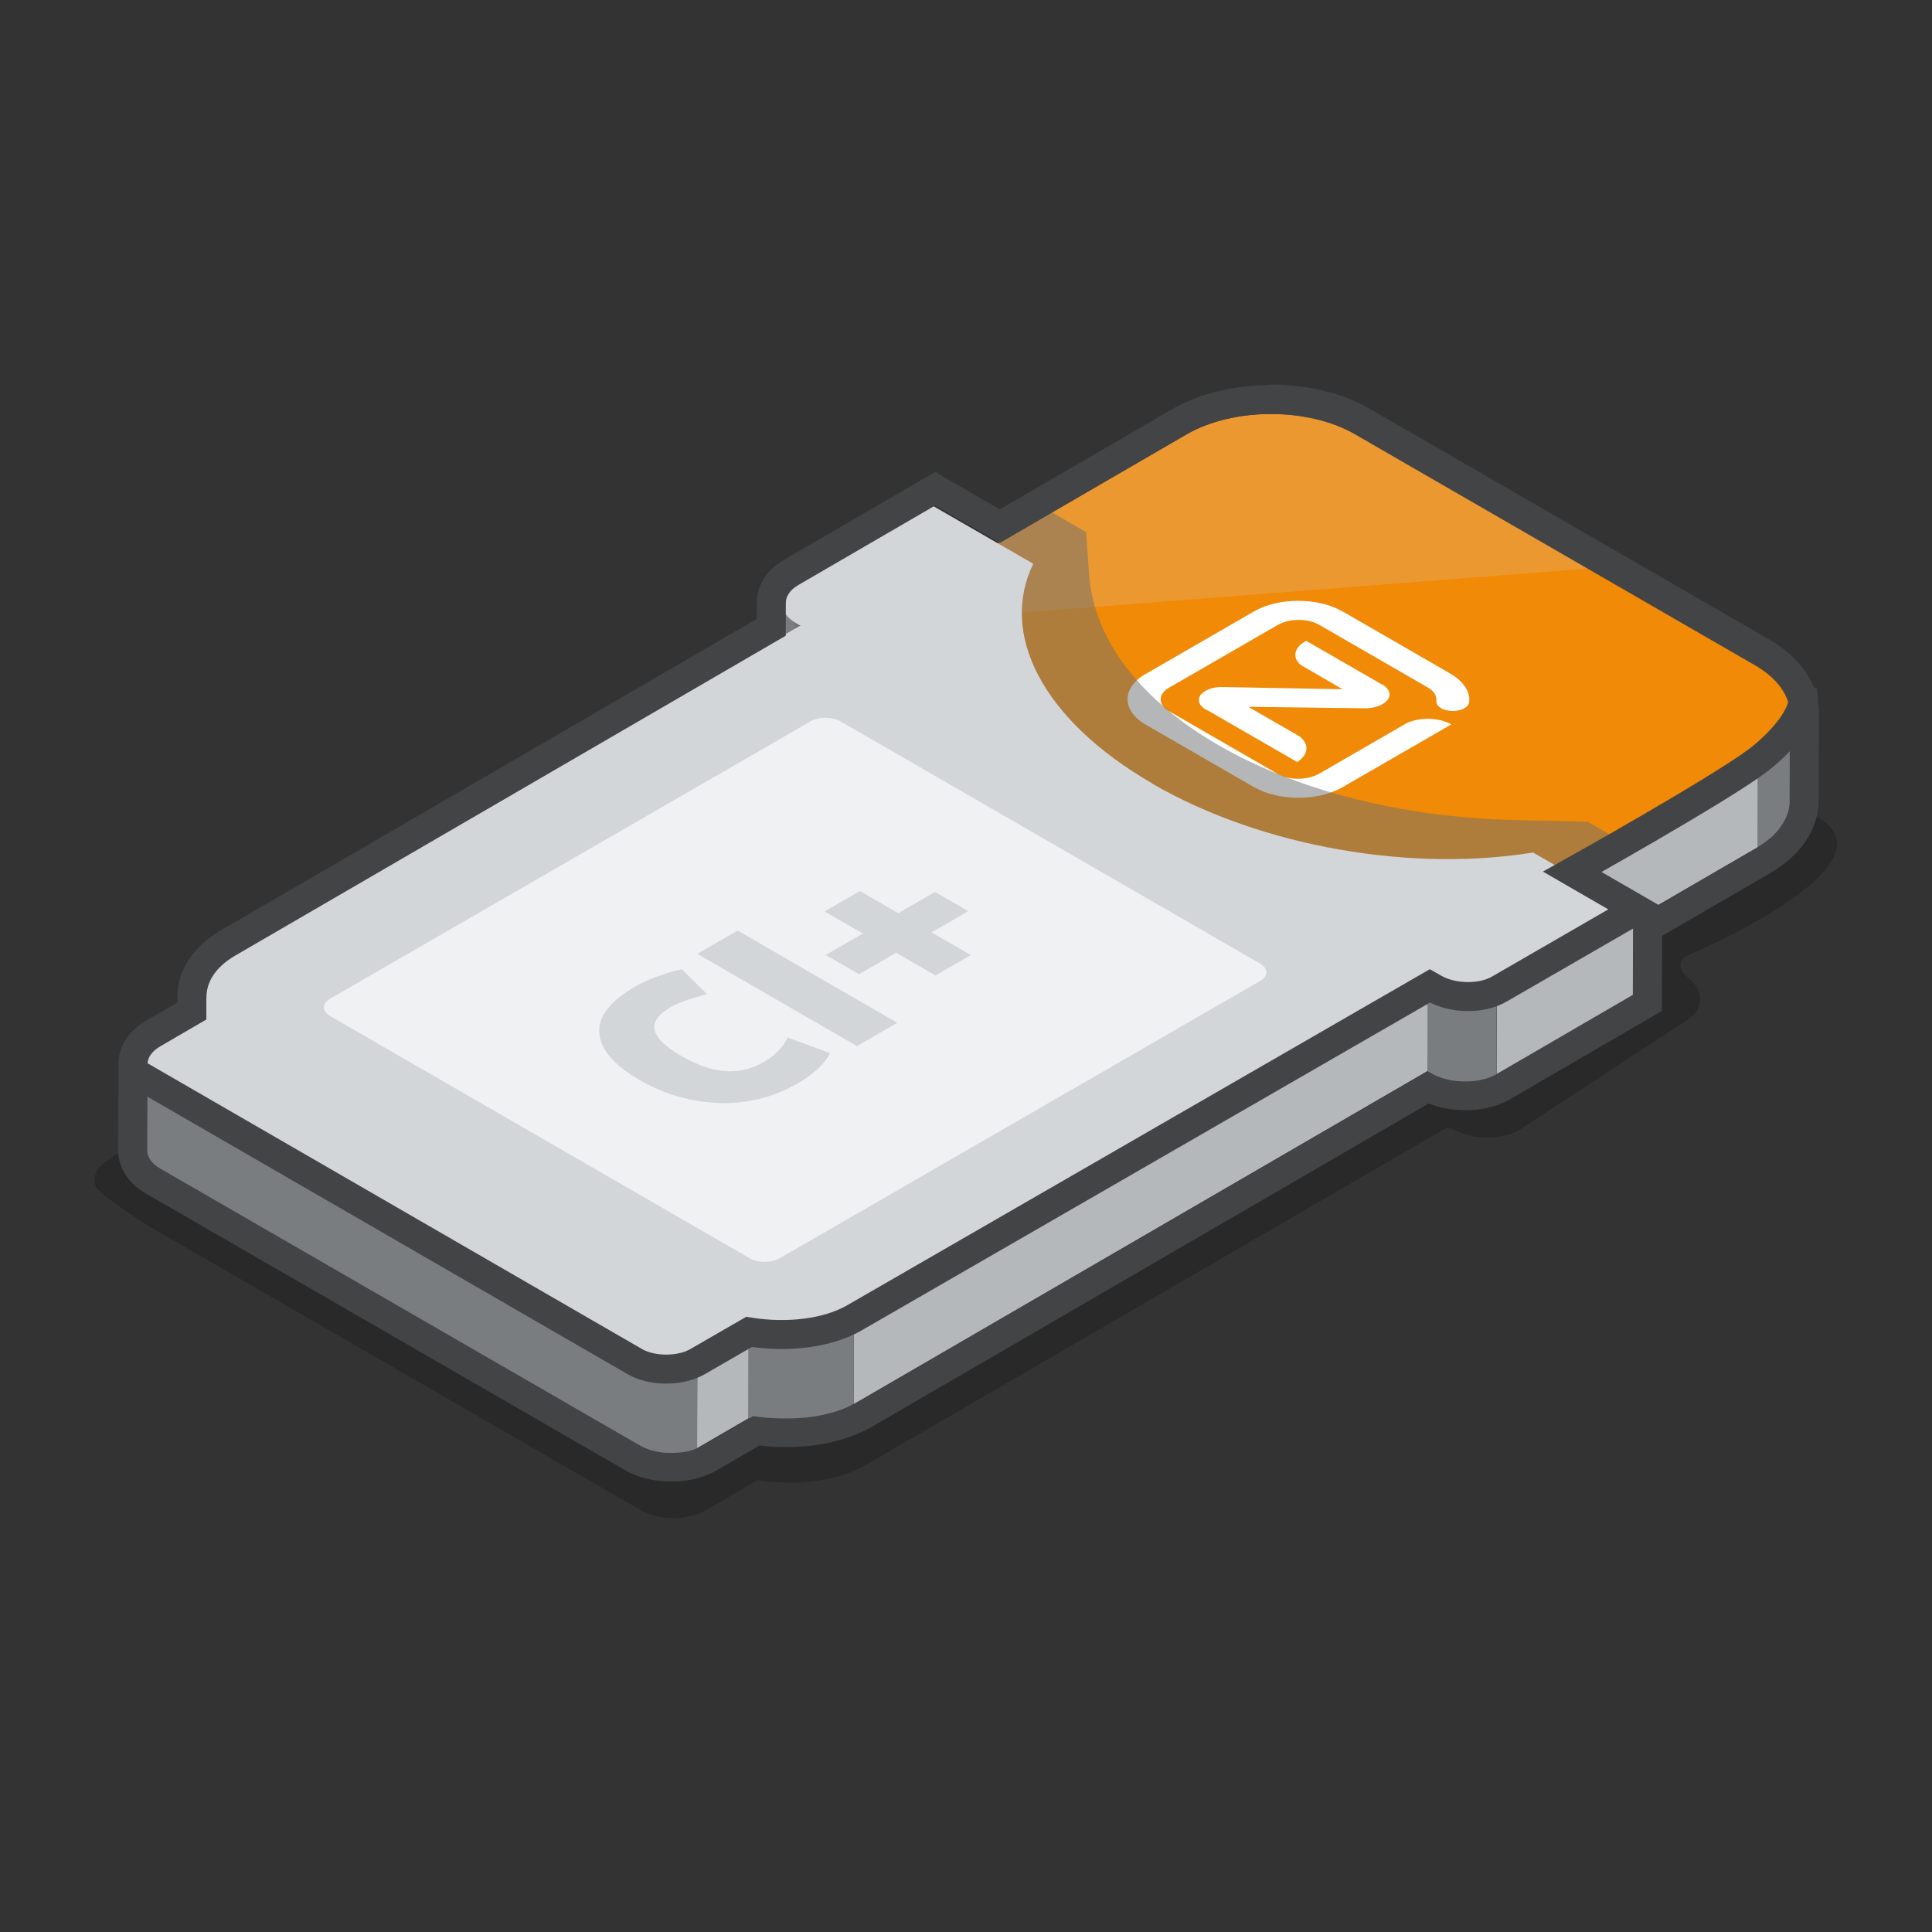 <?xml version="1.0" encoding="UTF-8"?>
<svg xmlns="http://www.w3.org/2000/svg" width="200" height="200" viewBox="0 0 200 200">
  <rect x="0" y="0" width="200" height="200" fill="#333333" stroke="none"/>
  <defs>
    <style>
      .cls-1 {
        fill: none;
        stroke: #424445;
        stroke-miterlimit: 10;
        stroke-width: 3px;
      }

      .cls-2, .cls-3, .cls-4, .cls-5, .cls-6, .cls-7, .cls-8, .cls-9, .cls-10, .cls-11, .cls-12, .cls-13, .cls-14 {
        stroke-width: 0px;
      }

      .cls-2, .cls-9 {
        fill: #d3d6d9;
      }

      .cls-2, .cls-14 {
        opacity: .2;
      }

      .cls-3 {
        fill: #6d6f71;
        mix-blend-mode: multiply;
        opacity: .5;
      }

      .cls-15 {
        isolation: isolate;
      }

      .cls-4 {
        fill: #bcc1c5;
        opacity: 0;
      }

      .cls-5 {
        fill: #727374;
      }

      .cls-6 {
        fill: #7a7d80;
      }

      .cls-7 {
        fill: #6e7071;
      }

      .cls-8 {
        fill: #424445;
      }

      .cls-10 {
        fill: #b5b8bb;
      }

      .cls-11 {
        fill: #f0f1f3;
      }

      .cls-12 {
        fill: #fff;
      }

      .cls-13 {
        fill: #f18a06;
      }
    </style>
  </defs>
  <g class="cls-15">
    <g id="logo_s" data-name="logo&amp;apos;s">
      <rect class="cls-4" width="200" height="200" rx="8" ry="8"/>
      <path class="cls-14" d="m73.03,156.36l5.4-3.14h0c.13.02.26.04.39.06.27.04.54.06.81.09.13.01.26.03.39.04.03,0,.06,0,.08,0,.42.03.83.06,1.24.07.02,0,.04,0,.06,0,.11,0,.21,0,.32,0,.29,0,.58,0,.86,0,.07,0,.13-.01.2-.01.18,0,.35-.02.53-.04.18-.01.37-.02.55-.04.09,0,.18-.03.27-.04.24-.03.48-.06.71-.1.15-.02.3-.04.45-.06.11-.02.22-.05.32-.07.13-.03.25-.05.37-.08.33-.07.66-.16.97-.25.08-.02.16-.04.23-.07.02,0,.05-.01.07-.02.25-.08.49-.18.74-.28.13-.05.28-.1.41-.15.39-.17.76-.35,1.11-.55h0s56.89-33.03,56.89-33.03l3.1-1.8c.58-.34,1.39.25,1.65.36,0,0,.01,0,.02,0,.02,0,.05.02.08.03.17.07.35.13.53.18.06.02.12.03.18.04.05.01.11.03.16.04.06.02.13.03.19.05.16.03.33.06.5.09.03,0,.06,0,.09,0,.03,0,.07,0,.1.01.1.01.19.02.29.03.16.01.32.02.48.03.02,0,.04,0,.06,0,.03,0,.06,0,.09,0,.12,0,.23,0,.35,0,.17,0,.33-.02.5-.03,0,0,.01,0,.02,0,0,0,0,0,0,0,.2-.02.4-.05.6-.08.05,0,.09-.02.13-.03.15-.03.29-.07.43-.11.1-.03.2-.04.29-.07.05-.02.11-.04.16-.06.06-.02.11-.04.17-.06.23-.09.46-.19.66-.31h0s17.32-11.34,17.32-11.34c.38-.22.72-.51.98-.85.72-.92.61-2.23-.22-3.05l-.98-.96c-.52-.51-.47-1.41.16-1.79,0,0,.02-.01.03-.02,0,0,25.21-10.57,11.63-15.29,0,0-104.25-16.87-104.3-15.92-.02.79-58.55,36.88-58.55,36.88-2.46,1.42-3.42,3.42-2.94,5.42v1.23s-3.47,2.07-3.47,2.07c-1.39.75.4,2.54.4,4.24,0,0-8.79,1.93-7.36,5.26.28.64,4.62,3.55,5.54,4.09l50.9,29.39c.21.12.44.23.68.32.01,0,.03,0,.04.01.04.01.08.03.12.04.14.05.27.1.42.14.08.02.16.04.23.06.04.01.09.02.13.03.04,0,.08.02.12.03.15.03.31.06.46.08.06,0,.11.01.17.02.04,0,.08,0,.12.01.06,0,.11.01.17.02.15.01.31.02.46.02.05,0,.1,0,.14,0,.04,0,.08,0,.12,0,.07,0,.14,0,.21,0,.17,0,.35-.02.52-.03.02,0,.04,0,.06,0,.05,0,.09-.01.14-.02.14-.02.27-.03.4-.06.06-.01.11-.03.17-.04.16-.03.31-.07.47-.12.08-.02.17-.04.25-.06.07-.02.13-.05.19-.07.06-.02.12-.04.18-.07.23-.09.45-.19.65-.31"/>
      <polygon class="cls-5" points="82.78 64.67 82.75 73.65 82.31 73.4 82.33 64.41 82.78 64.67"/>
      <g>
        <path class="cls-6" d="m80.85,62.06l-.03,8.99c0,.73.5,1.48,1.49,2.05l.03-8.99c-.99-.57-1.49-1.32-1.49-2.05Z"/>
        <path class="cls-6" d="m185.54,74.05c-.01.13-.02.26-.04.39-.02.11-.05.21-.08.32-.03.12-.06.25-.11.37-.07.18-.14.37-.23.55-.02.03-.03.06-.05.09-.1.19-.22.39-.35.58-.02.03-.04.06-.06.08-.12.17-.26.34-.41.51-.03.03-.05.06-.08.1-.16.17-.34.35-.52.51-.12.11-.25.21-.38.31-.11.09-.22.19-.35.27-.14.1-.3.2-.45.3-.16.1-.3.2-.47.3l-.03,8.99c.05-.03.1-.06.15-.09.11-.07.21-.14.32-.21.15-.1.31-.2.45-.3.12-.09.23-.18.35-.27.13-.1.26-.21.38-.31.02-.02.05-.04.08-.06.16-.15.31-.3.45-.45.03-.03.05-.06.08-.1.08-.09.17-.19.24-.28.06-.07.11-.15.17-.23.02-.03.04-.06.06-.08.1-.14.19-.29.27-.43.03-.05.05-.1.07-.14.02-.03.03-.06.05-.09.08-.16.15-.31.21-.47,0-.03.01-.05.02-.08.04-.12.07-.25.11-.37.02-.08.06-.17.07-.25,0-.02,0-.04,0-.07.02-.13.03-.26.04-.39,0-.09.03-.17.03-.25,0-.04,0-.07,0-.11l.03-8.99c0,.12-.02.24-.03.36Z"/>
        <polygon class="cls-10" points="181.97 78.73 181.94 87.72 162.44 99.04 162.47 90.05 181.97 78.73"/>
        <polygon class="cls-10" points="169.22 93.95 169.2 102.94 154.92 111.24 154.94 102.25 169.22 93.95"/>
        <path class="cls-6" d="m154.29,102.56c-.05.02-.11.04-.16.06-.14.05-.29.09-.45.13-.14.04-.28.08-.43.11-.24.05-.48.09-.73.11,0,0-.01,0-.02,0-.27.03-.55.04-.83.03-.03,0-.06,0-.09,0-.27,0-.55-.03-.82-.06-.03,0-.07,0-.1-.01-.26-.03-.51-.08-.77-.14-.05-.01-.11-.03-.16-.04-.24-.06-.47-.14-.7-.22-.02,0-.05-.02-.07-.02-.26-.1-.52-.22-.75-.36l-.44-.26-.03,8.99.44.26c.23.13.48.25.73.35,0,0,.01,0,.02,0,.02,0,.05.02.07.02.17.06.34.13.52.18.06.02.12.03.18.04.05.01.11.03.16.04.06.01.12.03.19.05.16.03.33.06.49.09.03,0,.06,0,.09,0,.03,0,.07,0,.1.01.1.01.19.02.29.03.16.01.32.02.47.03.02,0,.04,0,.06,0,.03,0,.06,0,.08,0,.11,0,.23,0,.34,0,.16,0,.33-.02.49-.03,0,0,.01,0,.02,0,0,0,0,0,0,0,.2-.02.39-.05.59-.08.05,0,.09-.02.13-.03.15-.03.28-.07.43-.11.1-.03.2-.04.29-.07.05-.02.1-.04.16-.06.06-.02.11-.04.16-.06.23-.09.45-.19.65-.3l.03-8.99c-.2.12-.42.21-.65.3Z"/>
        <path class="cls-7" d="m20.43,103.19l-.03,8.99c0,.67.16,1.35.49,2.02l.03-8.99c-.33-.67-.49-1.35-.49-2.02Z"/>
        <polygon class="cls-10" points="147.78 101.9 147.76 110.89 88.36 145.37 88.39 136.38 147.78 101.9"/>
        <path class="cls-6" d="m88.36,145.37l.03-8.99c-.34.2-.71.38-1.09.54-.13.06-.27.1-.4.15-.26.1-.52.21-.8.29-.07.02-.15.04-.23.06-.31.09-.63.18-.96.25-.12.03-.24.05-.36.08-.25.05-.5.09-.76.13-.23.04-.46.07-.7.1-.27.03-.54.05-.81.07-.17.01-.35.03-.52.03-.34.02-.69.02-1.04.02-.1,0-.21,0-.31,0-.45-.01-.91-.04-1.37-.07-.13-.01-.25-.03-.38-.04-.39-.04-.79-.08-1.18-.15l-.03,8.99c.13.02.25.04.38.06.26.04.53.06.79.09.13.01.25.03.38.04.03,0,.05,0,.08,0,.41.03.82.06,1.22.07.02,0,.04,0,.06,0,.1,0,.21,0,.31,0,.28,0,.57,0,.85,0,.07,0,.13-.01.2-.01.18,0,.35-.02.52-.03.18-.01.37-.02.54-.04.09,0,.17-.03.26-.04.24-.03.47-.06.7-.1.15-.02.3-.04.44-.06.11-.02.21-.05.32-.07.12-.02.24-.05.37-.08.33-.07.65-.16.96-.25.08-.02.15-.04.23-.06.02,0,.05-.01.07-.02.25-.08.49-.18.72-.27.13-.05.27-.1.4-.15.38-.16.74-.34,1.09-.54Z"/>
        <polygon class="cls-10" points="77.49 137.85 77.46 146.84 72.15 149.92 72.18 140.93 77.49 137.85"/>
        <path class="cls-6" d="m71.53,141.24c-.06.02-.12.05-.18.07-.14.05-.29.09-.43.13-.15.04-.3.08-.46.11-.18.04-.37.07-.56.1-.05,0-.09.01-.13.02-.26.03-.52.04-.77.04-.04,0-.08,0-.12,0-.26,0-.51-.02-.76-.04-.04,0-.08,0-.11-.01-.25-.03-.5-.07-.74-.13-.04-.01-.09-.02-.13-.03-.22-.05-.43-.12-.64-.19-.04-.01-.08-.02-.11-.04-.25-.1-.48-.2-.7-.33l-50.01-28.87c-.91-.52-1.36-1.21-1.36-1.9l-.03,8.99c0,.69.45,1.38,1.36,1.9l50.01,28.87c.21.12.43.23.66.32.01,0,.03,0,.04.01.04.01.08.02.11.04.13.05.27.1.41.14.07.02.15.04.23.06.04.01.09.02.13.03.04,0,.08.02.12.03.15.03.3.06.46.08.05,0,.11.01.16.02.04,0,.08,0,.11.01.06,0,.11.01.17.02.15.01.3.02.45.02.05,0,.09,0,.14,0,.04,0,.08,0,.12,0,.07,0,.14,0,.21,0,.17,0,.34-.02.51-.03.02,0,.04,0,.06,0,.05,0,.09-.01.13-.02.13-.02.27-.03.4-.06.06-.01.11-.03.17-.04.16-.03.31-.07.46-.11.08-.02.17-.04.25-.06.06-.02.12-.05.19-.07.06-.02.12-.04.18-.07.22-.09.44-.19.64-.31l.03-8.99c-.2.12-.42.21-.64.31Z"/>
      </g>
      <g>
        <path class="cls-12" d="m134.28,78.88c1.18-.73,1.29-1.85.25-2.65l-5.31-3.06,12.04.15c1.05.01,2-.35,2.41-.9.41-.6.07-1.29-.82-1.68l-7.63-4.4c-1.23.63-1.49,1.68-.6,2.48l4.37,2.53-12.55-.23c-.95,0-1.8.34-2.17.84-.39.58-.07,1.24.8,1.61l9.21,5.31Z"/>
        <path class="cls-12" d="m121.05,71.16c-1.19.68-1.2,1.79-.02,2.48,0,0,.01,0,.02,0l11.19,6.46c1.18.69,3.1.69,4.29,0,0,0,.01,0,.02,0l9.05-5.23c1.37-.66,3.38-.6,4.64.12l-11.26,6.5c-2.52,1.46-6.61,1.46-9.14,0,0,0-.01,0-.02,0l-11.19-6.46c-2.53-1.45-2.54-3.82-.02-5.28,0,0,.01,0,.02,0l11.19-6.46c2.52-1.46,6.61-1.46,9.14,0,0,0,.01,0,.02,0l11.19,6.46c.6.35,1.07.76,1.4,1.21.4.52.58,1.09.52,1.66,0,.26-.18.51-.49.69-.67.39-1.75.39-2.42,0h0c-.31-.19-.49-.44-.49-.69.04-.29-.03-.59-.2-.86-.15-.22-.39-.42-.68-.59l-11.23-6.48c-1.18-.69-3.1-.69-4.29,0,0,0-.02,0-.03.01l-11.19,6.46Z"/>
      </g>
      <path class="cls-13" d="m181.94,68.94l-41.56-23.99c-4.84-2.8-12.69-2.8-17.53,0l-74.3,42.9c-4.84,2.8-4.84,7.33,0,10.12l41.53,23.98c4.84,2.79,12.69,2.8,17.53,0l74.32-42.88c4.85-2.8,4.85-7.33,0-10.13Z"/>
      <path class="cls-2" d="m66,108.04l24.08,13.9c4.84,2.8,12.69,2.8,17.53,0l23.78-13.73-65.39-.17Z"/>
      <path class="cls-2" d="m164.46,58.85l-24.08-13.9c-4.84-2.8-12.69-2.8-17.53,0l-34.31,19.81,75.93-5.91Z"/>
      <g>
        <path class="cls-12" d="m134.28,78.88c1.18-.73,1.29-1.85.25-2.65l-5.31-3.06,12.04.15c1.05.01,2-.35,2.41-.9.41-.6.07-1.29-.82-1.68l-7.63-4.4c-1.23.63-1.49,1.68-.6,2.48l4.37,2.53-12.55-.23c-.95,0-1.8.34-2.17.84-.39.58-.07,1.24.8,1.61l9.21,5.31Z"/>
        <path class="cls-12" d="m121.05,71.16c-1.19.68-1.2,1.79-.02,2.48,0,0,.01,0,.02,0l11.19,6.46c1.18.69,3.1.69,4.29,0,0,0,.01,0,.02,0l9.05-5.23c1.37-.66,3.38-.6,4.64.12l-11.26,6.5c-2.52,1.46-6.61,1.46-9.14,0,0,0-.01,0-.02,0l-11.19-6.46c-2.53-1.45-2.54-3.82-.02-5.28,0,0,.01,0,.02,0l11.19-6.46c2.52-1.46,6.61-1.46,9.14,0,0,0,.01,0,.02,0l11.19,6.46c.6.35,1.07.76,1.4,1.21.4.52.58,1.09.52,1.66,0,.26-.18.51-.49.69-.67.39-1.75.39-2.42,0h0c-.31-.19-.49-.44-.49-.69.04-.29-.03-.59-.2-.86-.15-.22-.39-.42-.68-.59l-11.23-6.48c-1.18-.69-3.1-.69-4.29,0,0,0-.02,0-.03.01l-11.19,6.46Z"/>
      </g>
      <path class="cls-3" d="m167.92,87.12l-20.84,12.03-59.03-34.08,20.84-12.03,3.55,2.05.3,4.37c.96,13.81,20.13,24.88,44.05,25.43l7.56.17,3.55,2.05Z"/>
      <path class="cls-9" d="m65.32,141.05l-49.84-28.77c-1.8-1.04-1.57-2.85.5-4.05l7.17-4.14c2.07-1.2,5.21-1.33,7.01-.29l49.84,28.77c1.8,1.04,1.57,2.85-.5,4.05l-7.17,4.14c-2.07,1.2-5.21,1.33-7.01.29Z"/>
      <path class="cls-9" d="m86.09,62.89l-62.77,36.24c-4.43,2.56-3.91,7,1.16,9.92l46.41,26.79c5.06,2.92,12.75,3.22,17.18.67l62.8-36.22"/>
      <path class="cls-9" d="m119.3,81.11c-11.5-6.64-15.85-15.56-12.34-22.75l-10.4-6-14.32,8.27c-1.81,1.04-1.73,2.78.17,3.88l65.66,37.91c1.9,1.1,4.91,1.14,6.71.1l14.32-8.27-10.4-6c-12.46,2.03-27.91-.48-39.41-7.12Z"/>
      <path class="cls-11" d="m130.44,99.75l-43.42-25.07c-.86-.5-2.26-.5-3.12,0l-49.72,28.7c-.86.5-.86,1.3,0,1.8l43.42,25.07c.86.5,2.26.5,3.12,0l49.72-28.7c.86-.5.86-1.3,0-1.8Zm-41.42-7.51l3.97,2.29,3.8-2.2,3.45,1.99-3.8,2.2,4.06,2.35-3.66,2.11-4.06-2.35-3.85,2.22-3.45-1.99,3.85-2.22-3.97-2.29,3.66-2.11Zm-12.66,4.09l16.53,9.55-4.18,2.41-16.53-9.55,4.18-2.41Zm-1.87,17.85c-2.91-.08-5.67-.87-8.27-2.37-2.65-1.53-4.04-3.15-4.18-4.85-.14-1.71,1.09-3.32,3.71-4.83,1.31-.75,2.91-1.35,4.82-1.8l2.62,2.58c-1.78.48-3.02.92-3.71,1.32-1.34.77-1.91,1.58-1.71,2.41.2.83,1.11,1.72,2.75,2.67s3.13,1.46,4.53,1.57c1.4.11,2.76-.21,4.06-.97,1.1-.64,1.91-1.47,2.43-2.5l4.39,1.61c-.57,1.13-1.68,2.17-3.33,3.12-2.5,1.45-5.21,2.13-8.13,2.05Z"/>
      <path class="cls-8" d="m131.53,42.86c3.15,0,6.31.7,8.72,2.09l41.41,23.91c2.5,1.44,3.71,3.35,3.63,5.24,0-.05,0-.11,0-.16l-.03,8.92s0,.07,0,.11c0,.04,0,.07,0,.11,0,.06,0,.12-.01.19,0,.05-.01.11-.02.16,0,.06-.02.12-.03.18,0,.02,0,.04-.01.07,0,.03-.02.06-.02.1-.01.06-.03.12-.04.18-.01.05-.03.11-.05.16-.02.06-.04.12-.06.18,0,.02-.02.05-.02.07-.01.03-.02.06-.04.08-.02.06-.05.12-.08.19-.02.05-.05.1-.07.15-.03.06-.06.12-.1.19-.02.03-.03.06-.05.09-.01.02-.03.04-.04.06-.04.07-.09.15-.13.22-.03.04-.06.09-.09.13-.05.08-.11.16-.17.24-.02.03-.04.06-.06.09,0,0,0,.01-.01.02-.1.13-.21.25-.32.37-.03.03-.06.06-.09.09-.09.09-.18.19-.28.28-.02.02-.04.04-.06.06-.02.02-.05.04-.08.07-.06.05-.12.1-.18.15-.06.05-.11.1-.17.14-.06.05-.13.1-.19.15-.06.05-.12.09-.18.14-.07.05-.14.1-.21.15-.06.04-.13.09-.2.13-.07.05-.15.09-.22.14-.04.03-.09.06-.13.08-.05.03-.1.06-.16.09l-12.64,7.34-.02,7.78-14.18,8.24c-.13.08-.27.15-.42.21-.04.02-.09.04-.13.06-.11.04-.22.09-.33.12-.03,0-.05.02-.08.03-.03,0-.05.01-.08.02-.07.02-.14.04-.21.06-.07.02-.13.04-.2.05-.07.02-.14.03-.22.05-.04,0-.09.02-.13.03-.02,0-.04,0-.06,0-.16.03-.33.05-.49.07,0,0-.02,0-.03,0,0,0,0,0,0,0-.16.02-.32.03-.48.03,0,0-.02,0-.03,0-.02,0-.04,0-.06,0-.02,0-.04,0-.06,0-.01,0-.02,0-.04,0-.06,0-.12,0-.18,0-.03,0-.07,0-.1,0-.01,0-.03,0-.04,0-.06,0-.11,0-.17,0-.08,0-.17,0-.25-.01-.02,0-.03,0-.05,0-.05,0-.1-.01-.16-.02-.08,0-.17-.02-.25-.03-.02,0-.04,0-.06,0-.05,0-.09-.02-.13-.02-.09-.01-.18-.03-.27-.05-.03,0-.05,0-.08-.01-.04,0-.07-.02-.1-.03-.11-.02-.21-.05-.32-.08-.03,0-.07-.02-.1-.02-.02,0-.04-.01-.06-.02-.18-.05-.36-.11-.54-.18,0,0,0,0-.01,0,0,0-.01,0-.02-.01-.25-.1-.49-.21-.71-.34l-.44-.25-58.97,34.24c-.17.1-.35.19-.53.28-.06.03-.13.06-.19.09-.12.06-.24.12-.36.17-.08.03-.16.06-.24.1-.11.05-.23.09-.34.14-.09.03-.17.06-.26.09-.09.03-.19.07-.28.1-.02,0-.03,0-.05.01-.27.09-.55.16-.83.23-.07.02-.13.03-.2.05-.24.06-.48.11-.72.15-.04,0-.08.02-.13.03-.03,0-.06,0-.09.01-.12.02-.23.04-.35.06-.11.02-.23.04-.34.05-.12.02-.23.03-.35.04-.09,0-.17.02-.26.03-.02,0-.04,0-.06,0-.36.03-.72.06-1.09.07-.03,0-.07,0-.1,0,0,0-.02,0-.02,0-.02,0-.04,0-.05,0-.01,0-.02,0-.03,0-.21,0-.42,0-.63,0-.14,0-.28,0-.43,0h-.04s-.07,0-.1,0c-.33,0-.67-.03-1-.05-.04,0-.08,0-.11,0-.02,0-.04,0-.05,0-.36-.03-.73-.07-1.09-.12-.04,0-.07,0-.11-.01-.13-.02-.25-.04-.38-.06l-5.27,3.06c-.14.08-.28.15-.43.22-.04.02-.09.04-.13.06-.12.05-.24.09-.36.14-.03,0-.05.02-.08.03-.02,0-.03,0-.05.01-.08.02-.16.05-.23.07-.06.02-.12.03-.18.05-.08.02-.17.04-.25.05-.05,0-.1.02-.15.03,0,0-.02,0-.03,0-.17.03-.34.05-.52.07-.01,0-.02,0-.04,0-.04,0-.08,0-.12,0-.1,0-.21.02-.31.02-.02,0-.05,0-.07,0-.01,0-.02,0-.04,0-.02,0-.04,0-.06,0,0,0-.02,0-.03,0-.05,0-.11,0-.16,0-.03,0-.06,0-.09,0h-.01s-.04,0-.06,0c0,0-.01,0-.02,0-.04,0-.08,0-.12,0-.08,0-.16,0-.23-.01-.03,0-.07,0-.1,0-.04,0-.07,0-.11-.01-.08,0-.15-.02-.23-.03-.04,0-.07,0-.11-.01-.03,0-.07-.01-.1-.02-.08-.01-.16-.03-.24-.04-.04,0-.08-.01-.11-.02-.03,0-.05-.01-.08-.02-.1-.02-.19-.04-.28-.07-.04-.01-.08-.02-.12-.03-.01,0-.03,0-.04-.01-.17-.05-.33-.1-.49-.17,0,0-.02,0-.02,0-.01,0-.03-.01-.04-.02-.22-.09-.43-.19-.62-.3l-49.66-28.67c-.9-.52-1.35-1.2-1.35-1.88l.03-8.92s0,0,0,0c0-.67.44-1.35,1.33-1.86l4.76-2.77v-2.17s.01-.03.01-.03c-.04-1.65.93-3.22,2.95-4.4l57.02-33.13s.01-3.37.01-3.37h0c-.02-.68.41-1.36,1.28-1.87l14.18-8.24,6.7,3.87,19.36-11.25c2.4-1.39,5.54-2.09,8.69-2.09m0-3h0c-3.81,0-7.43.89-10.2,2.49l-17.86,10.38-5.19-3-1.5-.87-1.5.87-14.18,8.24c-1.81,1.05-2.82,2.7-2.78,4.53h0c0,.31-.01.79-.01,1.57l-55.53,32.27c-2.88,1.67-4.5,4.23-4.45,7.01v.44s-3.28,1.9-3.28,1.9c-1.79,1.04-2.81,2.66-2.82,4.44h0l-.03,8.92c0,1.81,1.03,3.44,2.85,4.49l49.66,28.67c.26.15.54.29.85.42l.04.02.19.07h.02s.02.02.02.02c.01,0,.02,0,.03.01.19.07.39.14.6.2h.03s.11.04.11.04c.06.02.13.04.21.05.11.03.21.05.32.08.06.01.11.03.17.04.06.01.12.02.19.03.1.02.18.03.27.05.07.01.14.02.21.03.04,0,.1.01.16.02.07,0,.18.02.29.03.03,0,.09.01.16.02h.16c.08.02.19.02.3.02.03,0,.09,0,.15,0h.04s.06,0,.06,0h.07s.09,0,.09,0h.21s.03,0,.05,0c.05,0,.09,0,.13,0h.07s.07,0,.07,0c.13,0,.25-.02.38-.03.04,0,.11,0,.17-.01h.03s.03,0,.03,0h.06s.02-.01.02-.01c.18-.02.37-.05.56-.08h.01s.1-.02.1-.02c.1-.02.16-.03.22-.05h.06c.1-.03.2-.05.3-.08.08-.02.15-.04.23-.06.14-.04.24-.07.34-.1.04-.01.09-.02.13-.04l.1-.03.08-.03c.17-.06.33-.12.49-.19.1-.04.16-.07.22-.09.25-.11.48-.23.69-.35l4.39-2.55c.22.02.44.05.66.07.03,0,.07,0,.1.01.05,0,.11,0,.17.01.36.03.71.05,1.07.06.05,0,.09,0,.14,0h.04s.05,0,.05,0h0c.15,0,.3,0,.46,0,.23,0,.46,0,.69,0h.03s.11,0,.11,0c.08,0,.14,0,.18-.01.41-.02.79-.04,1.16-.08.04,0,.08,0,.12,0,.09,0,.16-.02.24-.03h.07c.14-.02.28-.04.42-.06.13-.02.27-.04.41-.06.12-.02.26-.04.4-.06h.08c.09-.03.15-.04.21-.06.27-.05.55-.11.82-.18l.07-.02.17-.04c.32-.08.63-.17.93-.26h.01s.1-.03.1-.03c.11-.03.19-.06.28-.1l.07-.03.08-.03c.08-.03.17-.06.25-.09.13-.05.26-.1.38-.15l.05-.02.05-.02c.08-.03.16-.06.24-.1.16-.07.31-.14.46-.21.11-.05.18-.08.25-.12.24-.12.46-.24.69-.37l57.57-33.43.05.02h.02c.2.08.4.15.63.22.05.02.1.03.14.05.05.02.12.03.19.05.11.03.23.06.36.09.06.02.12.03.18.04h.07s.07.03.07.03c.12.02.23.04.35.06.05,0,.12.02.19.03h.06s.06.01.06.01c.11.01.21.02.32.04.06,0,.13.02.2.02h.06s.06,0,.06,0c.11,0,.21.01.31.02.06,0,.14,0,.21.01h.04s.04,0,.04,0h.05s.09,0,.09,0h.23s0,0,0,0h.04s.06,0,.1,0h.17c.15-.01.29-.02.44-.03h.3l.18-.05c.12-.02.24-.03.36-.05.06,0,.12-.02.18-.03.05,0,.11-.02.17-.04.09-.02.19-.04.29-.06.11-.03.21-.05.31-.08.1-.03.2-.06.3-.09l.09-.03.12-.04.1-.04c.14-.05.29-.11.44-.17.09-.04.15-.06.21-.09.26-.12.49-.23.7-.36l14.17-8.24,1.49-.86v-1.72s.02-6.06.02-6.06l11.15-6.47.19-.11c.05-.03.11-.07.16-.1.11-.07.2-.13.3-.19.08-.05.17-.11.25-.17.1-.07.19-.13.28-.2.07-.05.15-.11.22-.17.11-.08.2-.15.28-.22.07-.06.15-.12.23-.19.07-.06.15-.13.24-.21.01-.01.05-.05.09-.08l.07-.06.06-.06c.12-.11.24-.23.35-.35.05-.05.09-.09.13-.13.14-.15.27-.31.4-.46l.04-.04.06-.08s.06-.09.09-.13c.08-.11.16-.22.24-.33.04-.05.08-.12.12-.18.07-.11.13-.21.19-.31.03-.05.06-.09.08-.14.04-.06.07-.12.09-.17.05-.09.09-.18.14-.27.03-.07.07-.15.11-.24.04-.1.08-.18.11-.27.03-.06.05-.12.07-.18l.03-.08.03-.08c.03-.08.06-.17.08-.25.03-.1.06-.19.08-.27.03-.1.05-.19.07-.27.02-.07.03-.13.04-.19l.02-.09v-.08c.03-.08.04-.17.05-.25.02-.11.03-.2.04-.29,0-.09.02-.19.02-.28,0-.08.01-.15.01-.22,0-.07,0-.13,0-.2l.03-8.92h0c.01-3-1.85-5.79-5.13-7.69l-41.41-23.91c-2.78-1.61-6.41-2.49-10.22-2.49h0Z"/>
      <path class="cls-1" d="m13.75,110.92l51.96,30.03c1.8,1.04,4.71,1.04,6.51,0l5.32-3.07c3.95.63,8.09.16,10.91-1.46l59.57-34.36.44.25c1.9,1.1,4.91,1.14,6.71.1l14.32-8.27-6.73-3.89s15.03-8.4,19.19-11.51c1.87-1.4,5.32-4.75,4.64-7.17"/>
    </g>
  </g>
</svg>